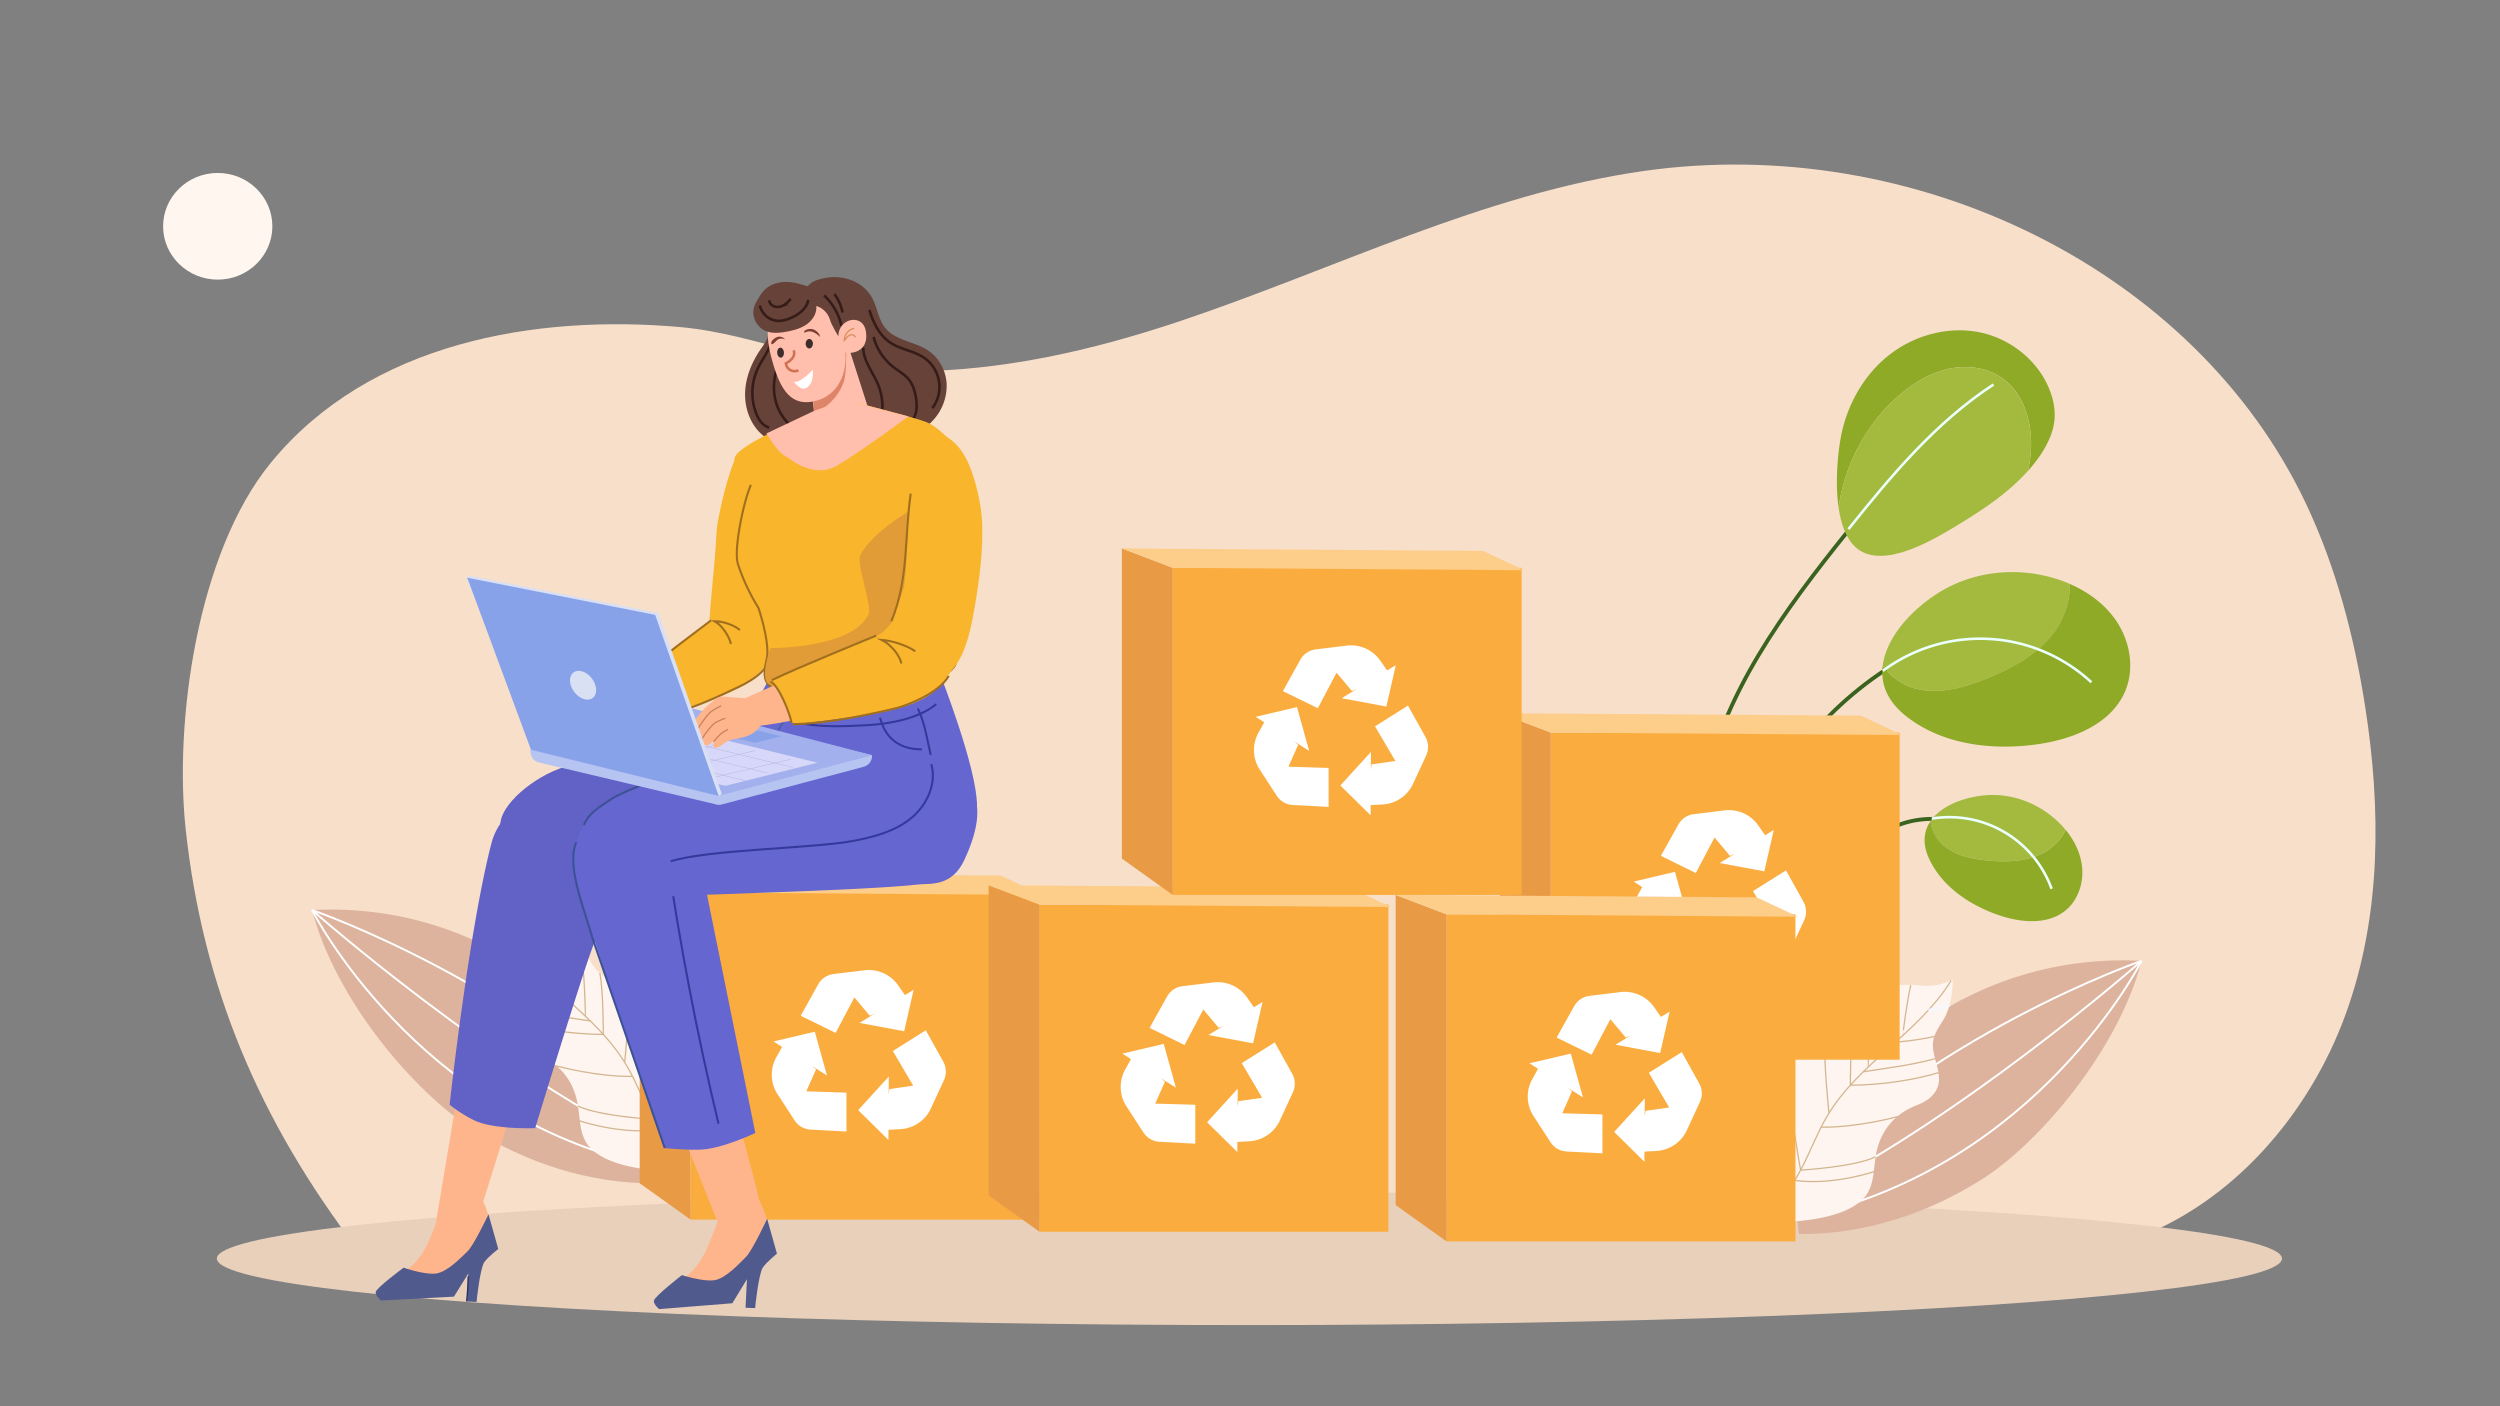 <?xml version="1.0" encoding="utf-8"?>
<svg xmlns="http://www.w3.org/2000/svg" viewBox="0 0 1920 1080">
  <rect x="0" y="0" width="1920" height="1080" fill="#808080" stroke="none"/>
  <g>
    <ellipse cx="167.22" cy="173.79" fill="#fff7ef" rx="41.95" ry="40.96"/>
    <path d="M274.82,959.84c-75.71-99.29-118.93-201.4-132.17-322.52-9-82.43,8.63-212.54,65.31-281.86,75.88-92.81,203.82-114,313.87-104.31,61.45,5.39,114,34,178.58,33.94,69.19-.11,138.71-16,205-38.18,118.9-39.8,233.72-98.1,356.95-115.59,207.72-29.48,423.38,75.22,508.64,255.5,23.14,48.93,37.06,102,45.47,156,12.15,77.9,12.67,160-15.07,236.28s-87.12,146-165.34,173.47c-89,31.21-188.26,7.05-279.75,7.05H274.75" fill="#f7dfca"/>
    <ellipse cx="959.55" cy="966.58" fill="#e8d0bb" rx="793.01" ry="51.09"/>
  </g>
  <g>
    <path d="M1381.62,947.75c49.86.46,99.23-15.67,141.23-42.52s103.32-96.71,121.93-167.32c-141.6-7.22-235.64,93.48-268.88,163" fill="#ddb39e"/>
    <path d="M1644.78,737.91S1565.38,895.67,1385,934.6" fill="none" stroke="#fff" stroke-linejoin="round" stroke-width="1.5"/>
    <path d="M1644.78,737.91S1502,863.74,1372.57,925.23" fill="none" stroke="#fff" stroke-linejoin="round" stroke-width="1.5"/>
    <path d="M1644.78,737.91s-165.28,57-275,176.08" fill="none" stroke="#fff" stroke-linejoin="round" stroke-width="1.5"/>
  </g>
  <g>
    <path d="M1362.38,938.92c19.56-.73,52.73-2.59,68.28-18,8.6-8.51,8-21.06,9.82-32.54,3-19.64,14.52-33.07,31.91-39.71,7-2.66,13.95-7.38,16.07-14.94,3.15-11.24-5.73-23.19-3.69-34.74,1.1-6.2,5.12-11.22,8.19-16.59,7.45-13,6.63-29.88,6.63-29.88a45.86,45.86,0,0,1-24.66,4.4c-8.85-1-18.21-.85-26.71,2.24-6.64,2.42-11.08,7-14.55,13.33-4.08,7.44-7.61,13.15-14.78,17.3-11.08,6.42-42.43,2.18-42.35,19.85,0,4.81,2.09,9.62.79,14.38-2.35,8.61-12.5,6.44-18.5,9.68-9.22,5-18.59,14.14-21,24.18-5.78,24,.57,54.17,10.86,77" fill="#fff5f0"/>
    <path d="M1498.47,753.09c-25.3,40.84-71.26,63.25-95.61,104.76-7.31,12.46-12.41,26.25-19.09,39.1s-15.32,25.15-27.48,32.06" fill="none" stroke="#d3b690" stroke-miterlimit="10"/>
    <path d="M1489.09,823.73c-16.39,5-41.88,9.59-68,9.72,0,0-.14-33.68,2.66-47.12" fill="none" stroke="#d3b690" stroke-miterlimit="10"/>
    <path d="M1486.44,813c-18.15,4.91-33.8,6.81-55.44,10.11" fill="none" stroke="#d3b690" stroke-miterlimit="10"/>
    <path d="M1485.89,795.94a211.74,211.74,0,0,1-30.15,4.4" fill="none" stroke="#d3b690" stroke-miterlimit="10"/>
    <path d="M1497.22,772c-.06.25-4.86,1.78-16.16,3.8" fill="none" stroke="#f5f8ff" stroke-miterlimit="10" stroke-width="2"/>
    <path d="M1461.32,795.27c-.11.1,2.87-24.41,6.14-38.69" fill="none" stroke="#d3b690" stroke-miterlimit="10"/>
    <path d="M1434.8,819.44c.1-.09.3-38,4.51-54.64" fill="none" stroke="#d3b690" stroke-miterlimit="10"/>
    <path d="M1457.18,857.48c-.5.42-31.62,8.65-58.57,8.18" fill="none" stroke="#d3b690" stroke-miterlimit="10"/>
    <path d="M1404.67,854.87s-4.36-39.64-3.17-60.55" fill="none" stroke="#d3b690" stroke-miterlimit="10"/>
    <path d="M1373.12,826.08c1,24.75,9.75,72.58,9.75,72.58s41.69-2.38,57.61-10.26" fill="none" stroke="#d3b690" stroke-miterlimit="10"/>
    <path d="M1368.8,919s-11.93-53.75-14.24-82.64" fill="none" stroke="#d3b690" stroke-miterlimit="10"/>
    <path d="M1439.59,899.7s-31.84,11-61.28,6.82" fill="none" stroke="#d3b690" stroke-miterlimit="10"/>
    <path d="M1362.91,924.57s-17.7-40.81-18.05-79.6" fill="none" stroke="#d3b690" stroke-miterlimit="10"/>
  </g>
  <g>
    <path d="M502.78,908.75c-49.85.46-99.22-15.67-141.23-42.52S258.23,769.52,239.63,698.91c141.59-7.22,235.63,93.48,268.87,163" fill="#ddb39e"/>
    <path d="M239.63,698.91S319,856.67,499.39,895.6" fill="none" stroke="#fff" stroke-linejoin="round" stroke-width="1.5"/>
    <path d="M239.63,698.91s142.73,125.83,272.2,187.32" fill="none" stroke="#fff" stroke-linejoin="round" stroke-width="1.5"/>
    <path d="M239.63,698.91s165.27,57,275,176.08" fill="none" stroke="#fff" stroke-linejoin="round" stroke-width="1.5"/>
  </g>
  <g>
    <path d="M522,899.92c-19.57-.73-52.74-2.59-68.29-18-8.59-8.51-8-21.06-9.82-32.54-3-19.64-14.52-33.07-31.91-39.71-7-2.66-13.95-7.38-16.06-14.94-3.16-11.24,5.72-23.19,3.68-34.74-1.09-6.2-5.11-11.22-8.19-16.59-7.44-13-6.63-29.88-6.63-29.88a45.88,45.88,0,0,0,24.67,4.4c8.84-1,18.2-.85,26.7,2.24,6.65,2.42,11.09,7,14.55,13.33,4.08,7.44,7.62,13.15,14.79,17.3,11.07,6.42,42.42,2.18,42.34,19.85,0,4.81-2.08,9.62-.79,14.38,2.35,8.61,12.5,6.44,18.5,9.68,9.22,5,18.59,14.14,21,24.18,5.77,24-.58,54.17-10.87,77" fill="#fff5f0"/>
    <path d="M385.93,714.09c25.31,40.84,71.26,63.25,95.61,104.76,7.31,12.46,12.42,26.25,19.09,39.1S516,883.1,528.11,890" fill="none" stroke="#d3b690" stroke-miterlimit="10"/>
    <path d="M395.31,784.73c16.39,5,41.88,9.59,68,9.72,0,0,.14-33.68-2.66-47.12" fill="none" stroke="#d3b690" stroke-miterlimit="10"/>
    <path d="M398,774c18.15,4.91,33.8,6.81,55.44,10.11" fill="none" stroke="#d3b690" stroke-miterlimit="10"/>
    <path d="M398.52,756.94a211.46,211.46,0,0,0,30.15,4.4" fill="none" stroke="#d3b690" stroke-miterlimit="10"/>
    <path d="M387.18,733c.07.25,4.86,1.78,16.16,3.8" fill="none" stroke="#f5f8ff" stroke-miterlimit="10" stroke-width="2"/>
    <path d="M423.09,756.27c.1.1-2.87-24.41-6.15-38.69" fill="none" stroke="#d3b690" stroke-miterlimit="10"/>
    <path d="M449.6,780.44c-.09-.09-.3-38-4.51-54.64" fill="none" stroke="#d3b690" stroke-miterlimit="10"/>
    <path d="M427.22,818.48c.5.42,31.62,8.65,58.57,8.18" fill="none" stroke="#d3b690" stroke-miterlimit="10"/>
    <path d="M479.73,815.87s4.36-39.64,3.18-60.55" fill="none" stroke="#d3b690" stroke-miterlimit="10"/>
    <path d="M511.28,787.08c-1,24.75-9.75,72.58-9.75,72.58s-41.69-2.38-57.61-10.26" fill="none" stroke="#d3b690" stroke-miterlimit="10"/>
    <path d="M515.6,880s11.94-53.75,14.24-82.64" fill="none" stroke="#d3b690" stroke-miterlimit="10"/>
    <path d="M444.82,860.7s31.83,11,61.27,6.82" fill="none" stroke="#d3b690" stroke-miterlimit="10"/>
    <path d="M521.5,885.57s17.69-40.81,18-79.6" fill="none" stroke="#d3b690" stroke-miterlimit="10"/>
  </g>
  <g>
    <path d="M1495.51,629.66c-25.2-3.2-49,3.56-70.17,27.93a119.58,119.58,0,0,0-21.25,35.81c-8.26,21.52-24.37,66.44-30.93,105.07" fill="none" stroke="#39631e" stroke-miterlimit="10" stroke-width="3"/>
    <path d="M1493,649.68c9.23,7.61,21.62,10.09,33.54,11.21,13.89,1.31,28.46,1,41-5a40.36,40.36,0,0,0,18.85-18.5,70.51,70.51,0,0,0-5.61-6.1c-12.78-12.33-30.06-20.08-47.81-20.71-18.06-.64-40.94,6.22-50.51,20.19A29.74,29.74,0,0,0,1493,649.68Z" fill="#a3ba3f"/>
    <path d="M1586.48,699.1c9.87-8.17,14.1-22,12.39-34.66-1.35-10-6-19.22-12.4-27.05a40.36,40.36,0,0,1-18.85,18.5c-12.59,6-27.16,6.31-41,5-11.92-1.12-24.31-3.6-33.54-11.21a29.74,29.74,0,0,1-10.49-18.91c-5,7.39-6.39,16.75-1.33,28.06,9.73,21.75,31.23,36.26,53.78,44C1552,708.62,1572.61,710.58,1586.48,699.1Z" fill="#8eaa27"/>
    <path d="M1483.64,628.7a83.45,83.45,0,0,1,92,53.91" fill="none" stroke="#ebfffc" stroke-miterlimit="10" stroke-width="2"/>
  </g>
  <g>
    <path d="M1503.61,489.39c-51.69,11.37-116.67,66.3-137.93,114.76,0,0-38.52,86.32-46.52,154.32" fill="none" stroke="#39631e" stroke-miterlimit="10" stroke-width="3"/>
    <path d="M1473,529.29c17.6,3.82,35.88-1.4,52.6-8.11,19.5-7.82,38.79-18.25,51.49-35,8.12-10.71,12.91-24.49,12.48-37.74a107.37,107.37,0,0,0-11.71-4.3c-25.6-7.69-54.06-6.16-78.24,5.23-24.61,11.59-50.51,36.53-53.68,61.83A44.82,44.82,0,0,0,1473,529.29Z" fill="#a3ba3f"/>
    <path d="M1632.07,531c7.58-17.73,3.74-39.11-7.3-54.92-8.67-12.41-21.28-21.59-35.23-27.65.43,13.25-4.36,27-12.48,37.74-12.7,16.73-32,27.16-51.49,35-16.72,6.71-35,11.93-52.6,8.11a44.82,44.82,0,0,1-27.06-18.07c-1.67,13.36,3,26.81,17.55,38.45,28,22.41,66.78,27,102.26,21.79C1592.52,567.52,1621.43,555.94,1632.07,531Z" fill="#8eaa27"/>
    <path d="M1446,515.22A125.63,125.63,0,0,1,1606.2,524" fill="none" stroke="#ebfffc" stroke-miterlimit="10" stroke-width="2"/>
  </g>
  <g>
    <path d="M1429,395.67c-49.33,61.25-100,125.23-118.42,201.68,0,0-19.37,75.12-20.37,131.12" fill="none" stroke="#39631e" stroke-miterlimit="10" stroke-width="3"/>
    <path d="M1578,320.24a49.76,49.76,0,0,0-2.78-17.71c-7.94-23.89-29.89-42.12-54.55-47.24s-51.23,2.33-70.82,18.16-32.25,39.48-36.44,64.31c-2.14,12.69-4,33.52-1.39,51.81,4.73-32.49,20.87-63.4,45.58-85.11,10.75-9.44,23.21-17.31,37.1-20.76s29.33-2.1,41.38,5.62c20.28,13,26.42,40.52,22.86,64.33-.41,2.72-.93,5.42-1.54,8.11a121,121,0,0,0,8.43-10.55C1572.31,342,1577.52,331.48,1578,320.24Z" fill="#8eaa27"/>
    <path d="M1536.05,289.32c-12-7.72-27.49-9.06-41.38-5.62s-26.35,11.32-37.1,20.76c-24.71,21.71-40.85,52.62-45.58,85.11,1.8,12.7,5.75,24.18,13.24,30.83,20.68,18.39,61.43-6.92,79.92-18.18,18.87-11.48,37.6-24.09,52.22-40.46.61-2.69,1.13-5.39,1.54-8.11C1562.47,329.84,1556.33,302.3,1536.05,289.32Z" fill="#a3ba3f"/>
    <path d="M1531,295.29c-44.43,29.12-78.25,69.65-111.39,111.09" fill="none" stroke="#ebfffc" stroke-miterlimit="10" stroke-width="2"/>
  </g>
  <g>
    <rect fill="#faac3e" height="251.22" width="267.96" x="1190.96" y="562.63"/>
    <polygon fill="#e99a45" points="1190.96 813.85 1151.88 785.93 1151.88 547.74 1190.96 562.63 1190.96 813.85"/>
    <polygon fill="#fdcd8a" points="1151.88 547.74 1429.15 549.61 1460.78 564.49 1190.96 562.63 1151.88 547.74"/>
    <path d="M1310.67,716.33v29.89l-27.53-1.44a15.73,15.73,0,0,1-12.32-7.11l-13.48-20.74a27.51,27.51,0,0,1-.54-27.68l4.41-8-6.59-4.2,31.76-7.47,9.35,33.63-11.65-7.42,3.24,2.75-7.47,16.82Z" fill="#fff"/>
    <path d="M1346.32,684.35l25.31-15.91,13.42,24.09a15.69,15.69,0,0,1,.54,14.21l-10.39,22.44a27.5,27.5,0,0,1-23.14,15.19l-9.09.5-.06,7.81-23.22-22.91L1343.2,704l-.09,13.81.6-4.2,18.22-2.62Z" fill="#fff"/>
    <path d="M1302.38,670.46l-26.85-13.16L1289,633.22a15.69,15.69,0,0,1,11.8-7.94l24.55-3A27.51,27.51,0,0,1,1350.4,634l5.2,7.47,6.67-4.07-7.26,31.8-34.31-6.4,11.78-7.2-3.88,1.7-11.82-14.11Z" fill="#fff"/>
  </g>
  <g>
    <rect fill="#faac3e" height="251.22" width="267.96" x="1110.94" y="702.19"/>
    <polygon fill="#e99a45" points="1110.94 953.41 1071.86 925.5 1071.86 687.31 1110.94 702.2 1110.94 953.41"/>
    <polygon fill="#fdcd8a" points="1071.86 687.31 1349.13 689.17 1380.77 704.06 1110.94 702.2 1071.86 687.31"/>
    <path d="M1230.66,855.89v29.9l-27.54-1.45a15.69,15.69,0,0,1-12.31-7.11l-13.48-20.73a27.52,27.52,0,0,1-.55-27.68l4.42-8-6.59-4.21,31.76-7.46,9.34,33.63-11.65-7.42,3.24,2.74L1199.83,855Z" fill="#fff"/>
    <path d="M1266.3,823.91l25.31-15.9L1305,832.09a15.69,15.69,0,0,1,.54,14.21l-10.38,22.45A27.51,27.51,0,0,1,1272,883.94l-9.09.49,0,7.82-23.22-22.92,23.5-25.8-.08,13.8.6-4.19,18.21-2.63Z" fill="#fff"/>
    <path d="M1222.36,810l-26.85-13.15,13.42-24.09a15.69,15.69,0,0,1,11.8-7.93l24.55-3a27.52,27.52,0,0,1,25.1,11.69l5.21,7.47,6.67-4.07L1275,808.76l-34.31-6.41,11.79-7.19-3.89,1.69-11.82-14.1Z" fill="#fff"/>
  </g>
  <g>
    <rect fill="#faac3e" height="251.22" width="267.96" x="530.35" y="685.45"/>
    <polygon fill="#e99a45" points="530.35 936.66 491.28 908.75 491.28 670.56 530.35 685.45 530.35 936.66"/>
    <polygon fill="#fdcd8a" points="491.28 670.56 768.54 672.42 800.18 687.31 530.35 685.45 491.28 670.56"/>
    <path d="M650.07,839.14V869l-27.53-1.45a15.67,15.67,0,0,1-12.32-7.11l-13.48-20.73a27.49,27.49,0,0,1-.54-27.68l4.41-8-6.59-4.2,31.76-7.47,9.34,33.63-11.64-7.42,3.23,2.74-7.47,16.82Z" fill="#fff"/>
    <path d="M685.71,807.17,711,791.26l13.42,24.08a15.69,15.69,0,0,1,.53,14.21L714.6,852a27.51,27.51,0,0,1-23.15,15.19l-9.09.49-.05,7.82-23.22-22.92,23.5-25.8-.08,13.81.6-4.2,18.22-2.63Z" fill="#fff"/>
    <path d="M641.78,793.27l-26.85-13.15L628.34,756a15.72,15.72,0,0,1,11.8-7.93l24.56-3a27.53,27.53,0,0,1,25.09,11.69l5.21,7.47,6.67-4.07L694.41,792l-34.32-6.41,11.79-7.19-3.89,1.7L656.17,766Z" fill="#fff"/>
  </g>
  <g>
    <rect fill="#faac3e" height="251.22" width="267.96" x="798.32" y="694.75"/>
    <polygon fill="#e99a45" points="798.32 945.97 759.24 918.05 759.24 679.86 798.32 694.75 798.32 945.97"/>
    <polygon fill="#fdcd8a" points="759.24 679.86 1036.51 681.73 1068.14 696.61 798.32 694.75 759.24 679.86"/>
    <path d="M918,848.45v29.9L890.5,876.9a15.73,15.73,0,0,1-12.32-7.11L864.7,849.05a27.51,27.51,0,0,1-.54-27.68l4.41-8-6.59-4.2,31.76-7.47,9.35,33.63L891.44,828l3.24,2.75-7.47,16.82Z" fill="#fff"/>
    <path d="M953.68,816.47,979,800.56l13.42,24.09a15.69,15.69,0,0,1,.54,14.21l-10.39,22.45a27.51,27.51,0,0,1-23.14,15.18l-9.1.5-.05,7.81-23.22-22.91,23.51-25.81-.09,13.81.6-4.2,18.22-2.62Z" fill="#fff"/>
    <path d="M909.74,802.58l-26.85-13.16,13.42-24.08a15.69,15.69,0,0,1,11.8-7.94l24.55-3a27.51,27.51,0,0,1,25.1,11.69l5.2,7.47,6.67-4.07-7.26,31.8-34.31-6.4,11.78-7.2-3.88,1.7L924.14,775.3Z" fill="#fff"/>
  </g>
  <g>
    <rect fill="#faac3e" height="251.22" width="267.96" x="900.66" y="436.09"/>
    <polygon fill="#e99a45" points="900.66 687.31 861.59 659.39 861.59 421.21 900.66 436.09 900.66 687.31"/>
    <polygon fill="#fdcd8a" points="861.59 421.21 1138.85 423.07 1170.49 437.95 900.66 436.09 861.59 421.21"/>
    <path d="M1020.38,589.79v29.9l-27.53-1.45a15.7,15.7,0,0,1-12.32-7.11l-13.48-20.74a27.49,27.49,0,0,1-.54-27.68l4.41-8-6.59-4.2,31.76-7.47,9.34,33.63-11.64-7.41L997,572l-7.47,16.82Z" fill="#fff"/>
    <path d="M1056,557.81l25.32-15.91L1094.76,566a15.69,15.69,0,0,1,.53,14.21l-10.38,22.45a27.5,27.5,0,0,1-23.15,15.18l-9.09.5-.05,7.81-23.22-22.91,23.5-25.81-.08,13.81.6-4.2,18.22-2.62Z" fill="#fff"/>
    <path d="M1012.09,543.92l-26.85-13.15,13.41-24.09a15.7,15.7,0,0,1,11.8-7.94l24.56-3a27.49,27.49,0,0,1,25.09,11.69l5.21,7.47,6.67-4.07-7.26,31.81-34.32-6.41,11.79-7.2-3.89,1.7-11.82-14.11Z" fill="#fff"/>
  </g>
  <g>
    <path d="M350.77,843.56l-16.52,98.63s29.92.86,33.17-8.2,26.67-84.82,26.67-84.82Z" fill="#ffb58c"/>
    <path d="M460.36,671.12S461.42,715.91,457,723s-46,143.42-46,143.42-31.47,1.25-46.59-5.91a100.81,100.81,0,0,1-19.09-12.11S360,714.8,377.4,647.75c5.53-21.36,22.88-30,26-33.66C416.52,599.09,478.54,587.23,460.36,671.12Z" fill="#6161c6"/>
    <path d="M369.26,918.76C374,928.54,378.7,940,374.39,950a36.91,36.91,0,0,1-5.2,7.93l-16,20.22c-2.74,3.47-5.57,7-9.36,9.14a30.4,30.4,0,0,1-9.18,2.88c-11.41,2.23-23.74,3.65-34.17-1.72a3.63,3.63,0,0,1-1.65-1.37c-.85-1.58.61-3.4,2-4.47,4.59-3.55,9.9-6,14.41-9.67,13.45-10.94,17.34-30.12,25.14-46a7.74,7.74,0,0,1,2.71-3.52,7.57,7.57,0,0,1,3.16-.75l15.57-1.34" fill="#ffb58c"/>
    <path d="M366,999.92c.07-1.54,2.75-26,5.9-30.5s10.78-10.17,10.78-10.17l-7.5-26.65s-11.46,24-16.08,28.37S343.58,977,334.71,978.08,310,973.57,310,973.57s-21.33,15.73-21.48,18.8,4.09,6.41,4.09,6.41l56-2.95L359.69,978l-1.06,21.53Z" fill="#515a8d"/>
    <path d="M358.37,999.5c.71-6.4,1.11-12.84,1.19-19.28" fill="none" stroke="#262e60" stroke-miterlimit="10"/>
    <path d="M584.54,545.53S464.9,581.43,439.17,587.4s-51.7,27.84-54.56,42.76,1.46,29.49,15.75,44.41,32.87,6,37.16,6,175-19.8,176.71-38.74C614.53,638.49,630.27,550,584.54,545.53Z" fill="#6161c6"/>
    <path d="M516.89,852.25l35.87,90.46s32-9.25,30.68-19S559.61,834,559.61,834Z" fill="#ffb58c"/>
    <path d="M540.22,673.51l39.88,196.6S555.3,882,538.72,882.89c-11.69.6-28.16-1.14-28.16-1.14s-53.21-148.89-69.23-212.06c-4-15.66,2.83-25.57,3.78-29.46C449.9,620.67,518.4,590.32,540.22,673.51Z" fill="#6666d1"/>
    <path d="M511.88,654.42Q527,759.44,551.81,863" fill="none" stroke="#34399b" stroke-miterlimit="10" stroke-width="1.6"/>
    <path d="M510.56,881.75l-56-162.65s-2.83-9.83-5.12-16.77c-5.52-16.72-13-41.91-6.87-55.45" fill="none" stroke="#3c5296" stroke-miterlimit="10" stroke-width="1.6"/>
    <path d="M583.28,922c4.7,9.81,9.47,21.37,5.13,31.59a38.57,38.57,0,0,1-5.22,8.19l-16,21c-2.75,3.6-5.59,7.28-9.39,9.54a30.86,30.86,0,0,1-9.22,3.18c-11.45,2.57-23.82,4.34-34.29-.84a3.48,3.48,0,0,1-1.66-1.34c-.85-1.58.62-3.48,2-4.6,4.62-3.73,9.94-6.37,14.47-10.22,13.51-11.48,17.42-31.07,25.25-47.43a8.19,8.19,0,0,1,2.73-3.65,7.55,7.55,0,0,1,3.17-.84l15.62-1.78" fill="#ffb58c"/>
    <path d="M579.93,1004.61c.07-1.56,2.77-26.55,5.94-31.15s10.82-10.63,10.82-10.63L589.17,936S577.66,960.66,573,965.21s-15.54,16.76-24.44,18-24.84-3.92-24.84-3.92S502.32,995.9,502.17,999s4.1,6.4,4.1,6.4l56.17-4.5,11.21-18.46-1.07,21.91Z" fill="#515a8d"/>
    <path d="M722.07,518s28.27,71.78,28.27,100.73-10.89,31.44-23.93,37.73-149.16,5-162.19-18.88c-9-16.49,13.64-22.34,20.14-42.72,2.92-9.18-9.44-44-8.54-45.9,2.89-6.3,15.63-28.25,17.08-32S722.07,518,722.07,518Z" fill="#6666d1"/>
    <path d="M608.42,546.52c-8.8,8.78-13.49,17.07-14.12,28.7" fill="none" stroke="#4e60ac" stroke-miterlimit="10" stroke-width="1.6"/>
    <path d="M714.76,579.76c-2.65-11.74-4.53-24.6-9.86-35.64" fill="none" stroke="#34399b" stroke-miterlimit="10" stroke-width="1.6"/>
    <path d="M708,575.53c-22,0-29.22-13.55-32.17-24.32" fill="none" stroke="#34399b" stroke-miterlimit="10" stroke-width="1.6"/>
    <path d="M719,540.79c-12.74,10.73-34.83,15.13-52.53,16.1-25.57,1.39-72,4.23-77.83-21.39" fill="none" stroke="#34399b" stroke-miterlimit="10" stroke-width="1.6"/>
    <path d="M740.64,660.42c-9.78,21-26.73,17.9-34.59,18.79-46.21,5.23-187.59,7.77-200.09,10-40.15,7-59-42.3-57.56-55.5s38.67-30,64.43-38.8C534.76,587.4,625.28,569.1,626,570.32,641.81,597.47,789.76,554.83,740.64,660.42Z" fill="#6666d1"/>
    <path d="M715.23,586.84c4.46,15.39-3.81,32.34-16.25,42.15s-28.22,13.85-43.65,16.83c-29.39,5.68-111.68,6.57-140.24,15.65" fill="none" stroke="#34399b" stroke-miterlimit="10" stroke-width="1.6"/>
    <path d="M612.27,572.56s-77.53,14.92-90.62,19.68-43.23,15.37-52.71,21.81-16.65,10.38-20.54,19.62" fill="none" stroke="#3c5296" stroke-miterlimit="10" stroke-width="1.6"/>
    <path d="M611.69,245.55a75.69,75.69,0,0,0,.06,22.29c1.7,11.1,5.83,21.66,9,32.42,2.21,7.36,4,14.88,7,21.94s7.47,13.76,13.86,18c6.56,4.38,14.75,5.88,22.63,5.41s15.53-2.76,22.95-5.45c11-4,22-9.07,29.74-17.77a39,39,0,0,0,10.08-27.64c-.54-10-5.72-19.89-14.07-25.5-10.45-7-25.19-7.6-33.09-17.4-5.41-6.72-6.09-16.09-10.35-23.58-4.35-7.64-12.35-12.87-21-14.64a40,40,0,0,0-21.07,1.49c-7,2.43-8.77,6.78-11.39,13.48A77.75,77.75,0,0,0,611.69,245.55Z" fill="#664239"/>
    <path d="M716.08,313.44a27.17,27.17,0,0,0-6.5-38.74c-7.78-5.28-17.85-6.27-25.69-11.46-8.52-5.64-13.29-15.47-16.23-25.26" fill="none" stroke="#351c19" stroke-miterlimit="10" stroke-width="2"/>
    <path d="M670.92,258.74a43.1,43.1,0,0,0,15,23c4,3.16,8.7,5.64,11.95,9.61,3.5,4.27,5,9.83,5.74,15.29.77,5.62.6,12-3.27,16.11" fill="none" stroke="#351c19" stroke-miterlimit="10" stroke-width="2"/>
    <path d="M663,266.93c0,10.23,7.32,18.8,11.28,28.23a45.4,45.4,0,0,1,.81,32.67" fill="none" stroke="#351c19" stroke-miterlimit="10" stroke-width="2"/>
    <path d="M586.32,239.22c1.63,6.05,4.8,12.1,3.56,18.25-.82,4.1-3.5,7.54-5.86,11-6.58,9.63-11.22,20.82-11.75,32.47s3.41,23.74,11.84,31.8c6.24,6,14.61,9.45,23.17,10.66s17.32.26,25.71-1.79c7.51-1.83,15.22-4.83,19.9-11a32.5,32.5,0,0,0,4.92-10.6c5.55-18.83,3.42-39.36-3.25-57.83-5-13.82-12.82-27.12-24.84-35.58-9.13-6.42-21-9.6-32-7.49C585.69,221.43,583.08,227.22,586.32,239.22Z" fill="#664239"/>
    <path d="M593.34,255c.75,10.34-7.15,19-11.51,28.38a44.07,44.07,0,0,0-1,34.32c1.85,4.68,5,9.41,9.91,10.58" fill="none" stroke="#351c19" stroke-miterlimit="10" stroke-width="2"/>
    <path d="M601.5,271.4c-5.68,10.31-8.57,22.45-6.4,34s9.85,22.35,20.79,26.7" fill="none" stroke="#351c19" stroke-miterlimit="10" stroke-width="2"/>
    <path d="M652.22,268,670.16,324l-41.63,22.22-6-53.13S621,284.45,625,279.61C630.34,273,648.43,259.24,652.22,268Z" fill="#ffbfac"/>
    <path d="M625.6,317.45s16.29-6.87,22.27-23.75c2.5-7.07,2-24.5,2-24.5L623,296.45Z" fill="#de8469"/>
    <path d="M593,276.83c6.18,22.38,14.68,36.92,35.06,30.6,14.79-4.59,24.3-20,20.48-42.89-3.89-23.34-19.93-37.81-35.22-35.23C588.51,233.5,586,251.79,593,276.83Z" fill="#ffbfac"/>
    <path d="M624.89,243.35a19.28,19.28,0,0,1-5.17,5.62c-4.46,3.22-9.93,4.69-15.33,5.71-6,1.14-12.65,1.71-18-1.3a15.8,15.8,0,0,1-7.76-12.26c-.47-5.43,2-9,4.65-13.32,2.43-4.06,5.26-7.11,9.73-9.09,5.81-2.57,12.49-2.7,18.67-1.25s12.51,4.43,18.62,2.67c3-.86,6.05-2.79,8.83-1.49a7.77,7.77,0,0,1,2.6,2.31,43.93,43.93,0,0,1,9,34.52,2.07,2.07,0,0,1-.52,1.25c-.35.31-1.39,4.36-1.86,4.35-4.12-.11-7-7.35-9-10.93-1.71-3-2.11-6.37-4.19-9.2a16.62,16.62,0,0,0-8.22-6A14,14,0,0,1,624.89,243.35Z" fill="#664239"/>
    <path d="M583.58,234.64A15.18,15.18,0,0,0,597,246.4c3.73.26,7.41-.9,10.82-2.42,6-2.66,11.87-7.19,12.9-13.63" fill="none" stroke="#351c19" stroke-miterlimit="10" stroke-width="2"/>
    <path d="M590.83,230.63a4.54,4.54,0,0,0,1.36,3.15c2,2.14,5.51,2.42,8.27,1.33a16.67,16.67,0,0,0,6.74-5.63" fill="none" stroke="#351c19" stroke-miterlimit="10" stroke-width="2"/>
    <path d="M632.94,226.91a45,45,0,0,1,13.25,23.31" fill="none" stroke="#351c19" stroke-miterlimit="10" stroke-width="2"/>
    <path d="M640.81,225.83a34.3,34.3,0,0,1,6.24,14.2" fill="none" stroke="#351c19" stroke-miterlimit="10" stroke-width="2"/>
    <path d="M624,254.88a13.6,13.6,0,0,1,5.56,3.88,3.49,3.49,0,0,0-.86-2.69,8.5,8.5,0,0,0-4.95-3.32c-2-.42-5.75.15-6.35,2.5.89.33,2-.44,2.86-.62A7.53,7.53,0,0,1,624,254.88Z" fill="#7c3d33"/>
    <path d="M597.33,260.81a5.67,5.67,0,0,1,5.74,0,5.61,5.61,0,0,0-5.5-2.16c-1.73.31-5.87,2.93-5.16,5.27C593,265.78,596.23,261.4,597.33,260.81Z" fill="#7c3d33"/>
    <path d="M596.87,271.23c.24,2.12,1.6,3.65,3,3.43s2.43-2.11,2.2-4.22-1.6-3.65-3-3.43S596.64,269.12,596.87,271.23Z" fill="#3d2e2c"/>
    <path d="M618.73,264.13c.06,2,1.37,3.57,2.92,3.47s2.74-1.8,2.68-3.81-1.38-3.57-2.92-3.48S618.66,262.12,618.73,264.13Z" fill="#3d2e2c"/>
    <path d="M644,256.49a12.41,12.41,0,0,1,7.08-9.87c3.29-1.48,7.44-1.33,10.25.94s3.79,6,3.93,9.56a14.5,14.5,0,0,1-1.61,7.95,12,12,0,0,1-6.19,5A15.17,15.17,0,0,1,643.12,268" fill="#ffbfac"/>
    <path d="M656,252.15a9.74,9.74,0,0,0-7.57,9.2l1.25-1.41a8,8,0,0,1,3.6-2.77c1.48-.4,3.4.43,3.54,2" fill="none" stroke="#db8e5b" stroke-miterlimit="10"/>
    <path d="M624.19,284s-9.1,10.2-14.47,9.26c0,0,4.82,6.34,8.4,5.12C625.66,295.83,624.19,284,624.19,284Z" fill="#fff"/>
    <path d="M609.56,269a6.33,6.33,0,0,1-1,6.06,15.65,15.65,0,0,1-5,4,6.75,6.75,0,0,0,9.63,5.33" fill="none" stroke="#d17254" stroke-miterlimit="10" stroke-width="2"/>
    <path d="M566.49,348.51c-7.18,12.84-15.63,49.76-16.11,59.25-1.54,30.1-4.46,46.88-5.93,76.26,0,.82,6.52,15.76,17.79,21.18,7.4,3.56,26.57-4.88,30.79-8.47s25.2-103.24,23.22-112.44c-1-4.53-6-21-16.73-29.06C587,345.8,568.32,345.23,566.49,348.51Z" fill="#f9b52b"/>
    <path d="M504.35,511.38s-30.15,22.34-29.77,23.52-4.62,20.47-3.85,22.83,39-10.58,39.84-11.26C519.54,539.42,504.35,511.38,504.35,511.38Z" fill="#ffb58c"/>
    <path d="M495.68,515.25a10.77,10.77,0,0,0-2.92,3.49c-.68,1.46,4.58,3,4.54,4.73-.23,9.16,3.58,17.77,6.81,25.66.24.59-5.42,1.11-5,1.41a2,2,0,0,0,1.34.2A68.75,68.75,0,0,0,512.81,548q17.34-5,34.5-11.25c9.65-3.49,20.84-7.38,29.33-14.62s16.08-12.39,17.8-25.42c.47-3.54-6.14-32-11.44-35.55-11.42-7.71-25.11-2.38-31.27,8.94-3.38,6.21-8.31,9-13.31,12.28q-10.33,6.84-20.39,14.48Q506.63,505.55,495.68,515.25Z" fill="#f9b52b"/>
    <path d="M568.24,483.86c-4.59-4-13.6-6.82-19.37-6.74,5.1,2.85,10.87,10.53,12.47,17.41" fill="none" stroke="#9f6e1f" stroke-miterlimit="10" stroke-width="1.6"/>
    <path d="M546.14,476.39s-41.27,30.89-53.38,41.52" fill="none" stroke="#9f6e1f" stroke-miterlimit="10" stroke-width="1.6"/>
    <path d="M591.9,505.2c-4.19,14.46-25.27,22.52-30.32,25-18,8.71-38.11,17-56.87,20.11" fill="none" stroke="#9f6e1f" stroke-miterlimit="10" stroke-width="1.6"/>
    <path d="M494.32,516.79c2.72,7.34,7.9,24.53,9.64,32.44" fill="none" stroke="#9f6e1f" stroke-miterlimit="10" stroke-width="1.6"/>
    <path d="M482.53,534.48c-6.9-3.05-14.43-6.11-21.62-3.16-3.33,1.36-6.29,3.93-9.41,6s-6.65,3.68-10,2.89a1.82,1.82,0,0,0-1.43,0c-.8.51-.74,1.95-.37,2.91a5.22,5.22,0,0,0,4.14,3.45c-4.81,1.43-7.34,4.77-11.08,8.94a14.32,14.32,0,0,0-3.55,6.16c-.57,2.42,0,5.33,1.7,6.49l2.62-1.44c-.78.79-.6,2.83-.4,4a1.66,1.66,0,0,0,2.22,1.28,5.87,5.87,0,0,0,2.31-2c-1.28.75.06,2.72.14,4.43a5.14,5.14,0,0,0,4.34-2.1c-.94.95-.41,4.56.56,5.3.53.39,1.22,0,1.78-.35A36.57,36.57,0,0,0,453,569.2c6.19-.23,13-3.44,18.58-7.2,4-2.71,8.08-5.63,10.85-10.15S485,538.9,482.53,534.48Z" fill="#ffb58c"/>
    <path d="M643.19,357.39l-13.55-3.45s-6.27-3.28-5.7-8.19-8.71-24-8.71-24-50.1,20.49-51.09,30.34-.54,73.6,2.68,81.43c5.13,12.47,11.37,25.64,16,35.22,2.24,4.67,5.07,22.36,6.06,25,4.36,11.71-1.06,24.8,4.59,34.82,2.93,5.21,71.46,11,98.57,3.76s44.93-18,41.68-25.06c-5-10.89-19.35-42.5-21.85-52.35s30-77.77,32.64-87.62-19.08-38.3-33.82-43.42-53-14.54-53-14.54Z" fill="#f9b52b"/>
    <path d="M576.69,372.37c-5.75,13.19-13.54,50.3-9.87,61.11a155,155,0,0,0,15.69,33.4s9.2,27.15,6.26,39.56-1.92,18.52,5.81,22.81" fill="none" stroke="#9f6e1f" stroke-miterlimit="10" stroke-width="1.6"/>
    <path d="M706.51,386.3l8.6,76,12.53,31.07a43,43,0,0,1,.83,10.78c-.19,5.59-1.38,13.77-3.35,15.05-1.39.9-7.89-19-9.47-18-6.42,4.06-13.74,8.39-17.33,9.49-27.58,8.44-34.37,21-47.78,18.78-1.77-.29-24.65,5.51-26,5.23-1.76-.36-30.67-5.61-35.19-10.06-5.08-7.63,2.43-26.94,2.43-26.94s62.94.53,75.31-26c2.88-6.17-9.73-39.22-6.33-45.37C672.73,404.65,704.77,390,706.51,386.3Z" fill="#e19b37"/>
    <path d="M721.58,480.18l11.19,24.9a8.3,8.3,0,0,1,1.07,4.32c-.21,1.83-1.57,3.42-3,4.8-10,9.84-24.45,14.83-38.63,17.63-20.79,4.11-43.79,7.44-64.41,3.68" fill="none" stroke="#9f6e1f" stroke-miterlimit="10" stroke-width="1.6"/>
    <path d="M623.66,316.28s23.18-10,34-7,40,10.52,40,10.52S662.38,346,643.19,357.39s-37.71-6.1-42-8.45-12.6-16.05-12.6-16.05Z" fill="#ffbfac"/>
    <path d="M669.76,580.41V580l-138-32.3L407.38,576.12l0,.49a8.77,8.77,0,0,0,5.7,8.75l136,32.21a8.69,8.69,0,0,0,5.31.26l108.93-28.94A8.78,8.78,0,0,0,669.76,580.41Z" fill="#b6c4f2"/>
    <path d="M669.76,580l-144-37.47L407,575.89l142.29,34.57a8,8,0,0,0,4.81.23Z" fill="#a2b1ed"/>
    <polygon fill="#d7d7f9" points="557.16 603.49 432.6 575.53 502.93 555.19 627.83 585.75 557.16 603.49"/>
    <line fill="none" stroke="#a7a7d8" stroke-miterlimit="10" stroke-width=".25" x1="607.15" x2="538.36" y1="583.15" y2="599.27"/>
    <line fill="none" stroke="#a7a7d8" stroke-miterlimit="10" stroke-width=".25" x1="580.03" x2="512.94" y1="576.38" y2="592.49"/>
    <line fill="none" stroke="#a7a7d8" stroke-miterlimit="10" stroke-width=".25" x1="556.66" x2="490.06" y1="569.99" y2="589.1"/>
    <line fill="none" stroke="#a7a7d8" stroke-miterlimit="10" stroke-width=".25" x1="530.39" x2="463.79" y1="562.36" y2="581.48"/>
    <line fill="none" stroke="#a7a7d8" stroke-miterlimit="10" stroke-width=".25" x1="572.58" x2="458.39" y1="599.62" y2="571.92"/>
    <line fill="none" stroke="#a7a7d8" stroke-miterlimit="10" stroke-width=".25" x1="589.53" x2="475.34" y1="593.69" y2="565.99"/>
    <line fill="none" stroke="#a7a7d8" stroke-miterlimit="10" stroke-width=".25" x1="609.02" x2="494.83" y1="589.45" y2="561.75"/>
    <polygon fill="#88a2ea" points="580.14 570.45 545.18 562.6 564.92 556.89 599.99 565.47 580.14 570.45"/>
    <path d="M743.36,355c5.83,12.51,10.31,32.39,10.9,46.12.92,21.32-2.19,45.08-5.83,65.8-3,17.27-7.28,39.15-20.32,50.86-3.67,3.3-9.07,2.19-14,2.69s-9.74-1.36-13.9-3.9c-11-6.67-18.74-19.23-17.22-32.06.51-4.27,8.18-25.5,10.77-32s4.46-66.55,3.74-82c-.25-5.4,9.59-12.12,10.14-17.54.44-4.39,1.86-13.16,5.44-16.19s8.87-4.4,12.31-2.38C734,339.46,739.17,346,743.36,355Z" fill="#f9b52b"/>
    <path d="M699.4,379.15c-5,35.78-1.45,65.48-14.87,98" fill="none" stroke="#9f6e1f" stroke-miterlimit="10" stroke-width="1.6"/>
    <path d="M612.65,518.94s-43.61,17.81-43.22,19,4.47,17.26,5.26,19.62,43.6-5.86,44.85-6.41C632.55,545.46,612.65,518.94,612.65,518.94Z" fill="#ffb58c"/>
    <path d="M591.78,523.38c-.56.68,3.62,2.35,7.47,8.54,3.55,5.7,6.68,15.65,8.9,23.17.18.62,6.29.61,12,0q24.23-2.76,48.33-6.66c13.54-2.19,26.23-4.89,38.62-10.82s22.45-17.53,26.24-29.81c1-3.34-1-23.49-7.81-27.55-14.72-8.74-32.24-10.73-41.9-.61-5.31,5.55-5.63,7-12.82,9.61-9.91,3.54-27.68,10.86-37.37,15C622.42,508.79,592.89,522,591.78,523.38Z" fill="#f9b52b"/>
    <path d="M702.88,500.19c-5.82-4.36-17.81-8.16-25.69-8.77,6.64,3.34,13.67,11.38,15.09,18.17" fill="none" stroke="#9f6e1f" stroke-miterlimit="10" stroke-width="1.6"/>
    <path d="M672.94,488.14s-62.4,25.43-80.09,34.17" fill="none" stroke="#9f6e1f" stroke-miterlimit="10" stroke-width="1.6"/>
    <path d="M728.61,519.08c-7.31,13.36-32.79,22.94-39.94,24.68-25.56,6.19-53.89,11.75-79.82,12.49" fill="none" stroke="#9f6e1f" stroke-miterlimit="10" stroke-width="1.6"/>
    <path d="M591.78,523.38c6.41,3.2,14.66,24,16.16,31.78" fill="none" stroke="#9f6e1f" stroke-miterlimit="10" stroke-width="1.6"/>
    <path d="M580,536.76l-23.62-1.65a10.72,10.72,0,0,0-4.41.29c-1.5.53-8.16,6.07-9.27,7.2-6.35,6.45-7.07,8-12.82,14.95-.92,1.12-2.58,4-2.13,5.34.38,1.18,3,1.11,4.27,1.07s2.09-1.59,3.2-2.14a29.17,29.17,0,0,0-3.2,5.34c-.36,1,1,3.2,2.14,3.2,3.2,0,4.68-2.39,6.4-4.27-.45.81-1.9,2.51-2.13,4.27-.2,1.53,2.79,2.14,4.27,2.14,1.07,0,4-1.86,6.52-4.11a7.55,7.55,0,0,0-1.5,3.14,2.53,2.53,0,0,0,1.57,2.81,3.11,3.11,0,0,0,2.08-.34c3.14-1.4,5.54-4.16,8.73-5.43a23.14,23.14,0,0,1,5-1.14c6.2-1,12.66-2.84,16.87-7.5a16.7,16.7,0,0,0,3-17.06" fill="#ffb58c"/>
    <path d="M553.87,542.07a70.48,70.48,0,0,0-7.47,4.27c-4.28,3.2-9.51,12.26-11.75,15.27" fill="none" stroke="#c9815d" stroke-miterlimit="10"/>
    <path d="M557.07,551.68c-1.69.31-5.93,2.43-7.47,3.2-2.14,1.07-7.48,7.48-10.68,12.81" fill="none" stroke="#c9815d" stroke-miterlimit="10"/>
    <path d="M559.21,560.22a26.07,26.07,0,0,0-5.34,3.2,52.76,52.76,0,0,0-5.78,6.18" fill="none" stroke="#c9815d" stroke-miterlimit="10"/>
    <path d="M363.29,442.7l141.85,27.93a.9.9,0,0,1,.63.58l48.37,137.87a1.17,1.17,0,0,1-.53,1.35l-1.19.75a1.09,1.09,0,0,1-.84.14l-141-37.17a.9.9,0,0,1-.61-.56l-51.52-129.2a1.2,1.2,0,0,1,.78-1.5h0A7.36,7.36,0,0,1,363.29,442.7Z" fill="#d9e0f4"/>
    <path d="M358.87,443.72l143.84,28.42a.91.91,0,0,1,.64.58L552,611.43,407.7,575.54Z" fill="#88a2ea"/>
    <path d="M456.89,525.19c2.37,6.09.22,11.5-4.8,12.09s-11-3.86-13.39-9.94-.22-11.5,4.8-12.1S454.52,519.11,456.89,525.19Z" fill="#d9e0f4"/>
  </g>
</svg>